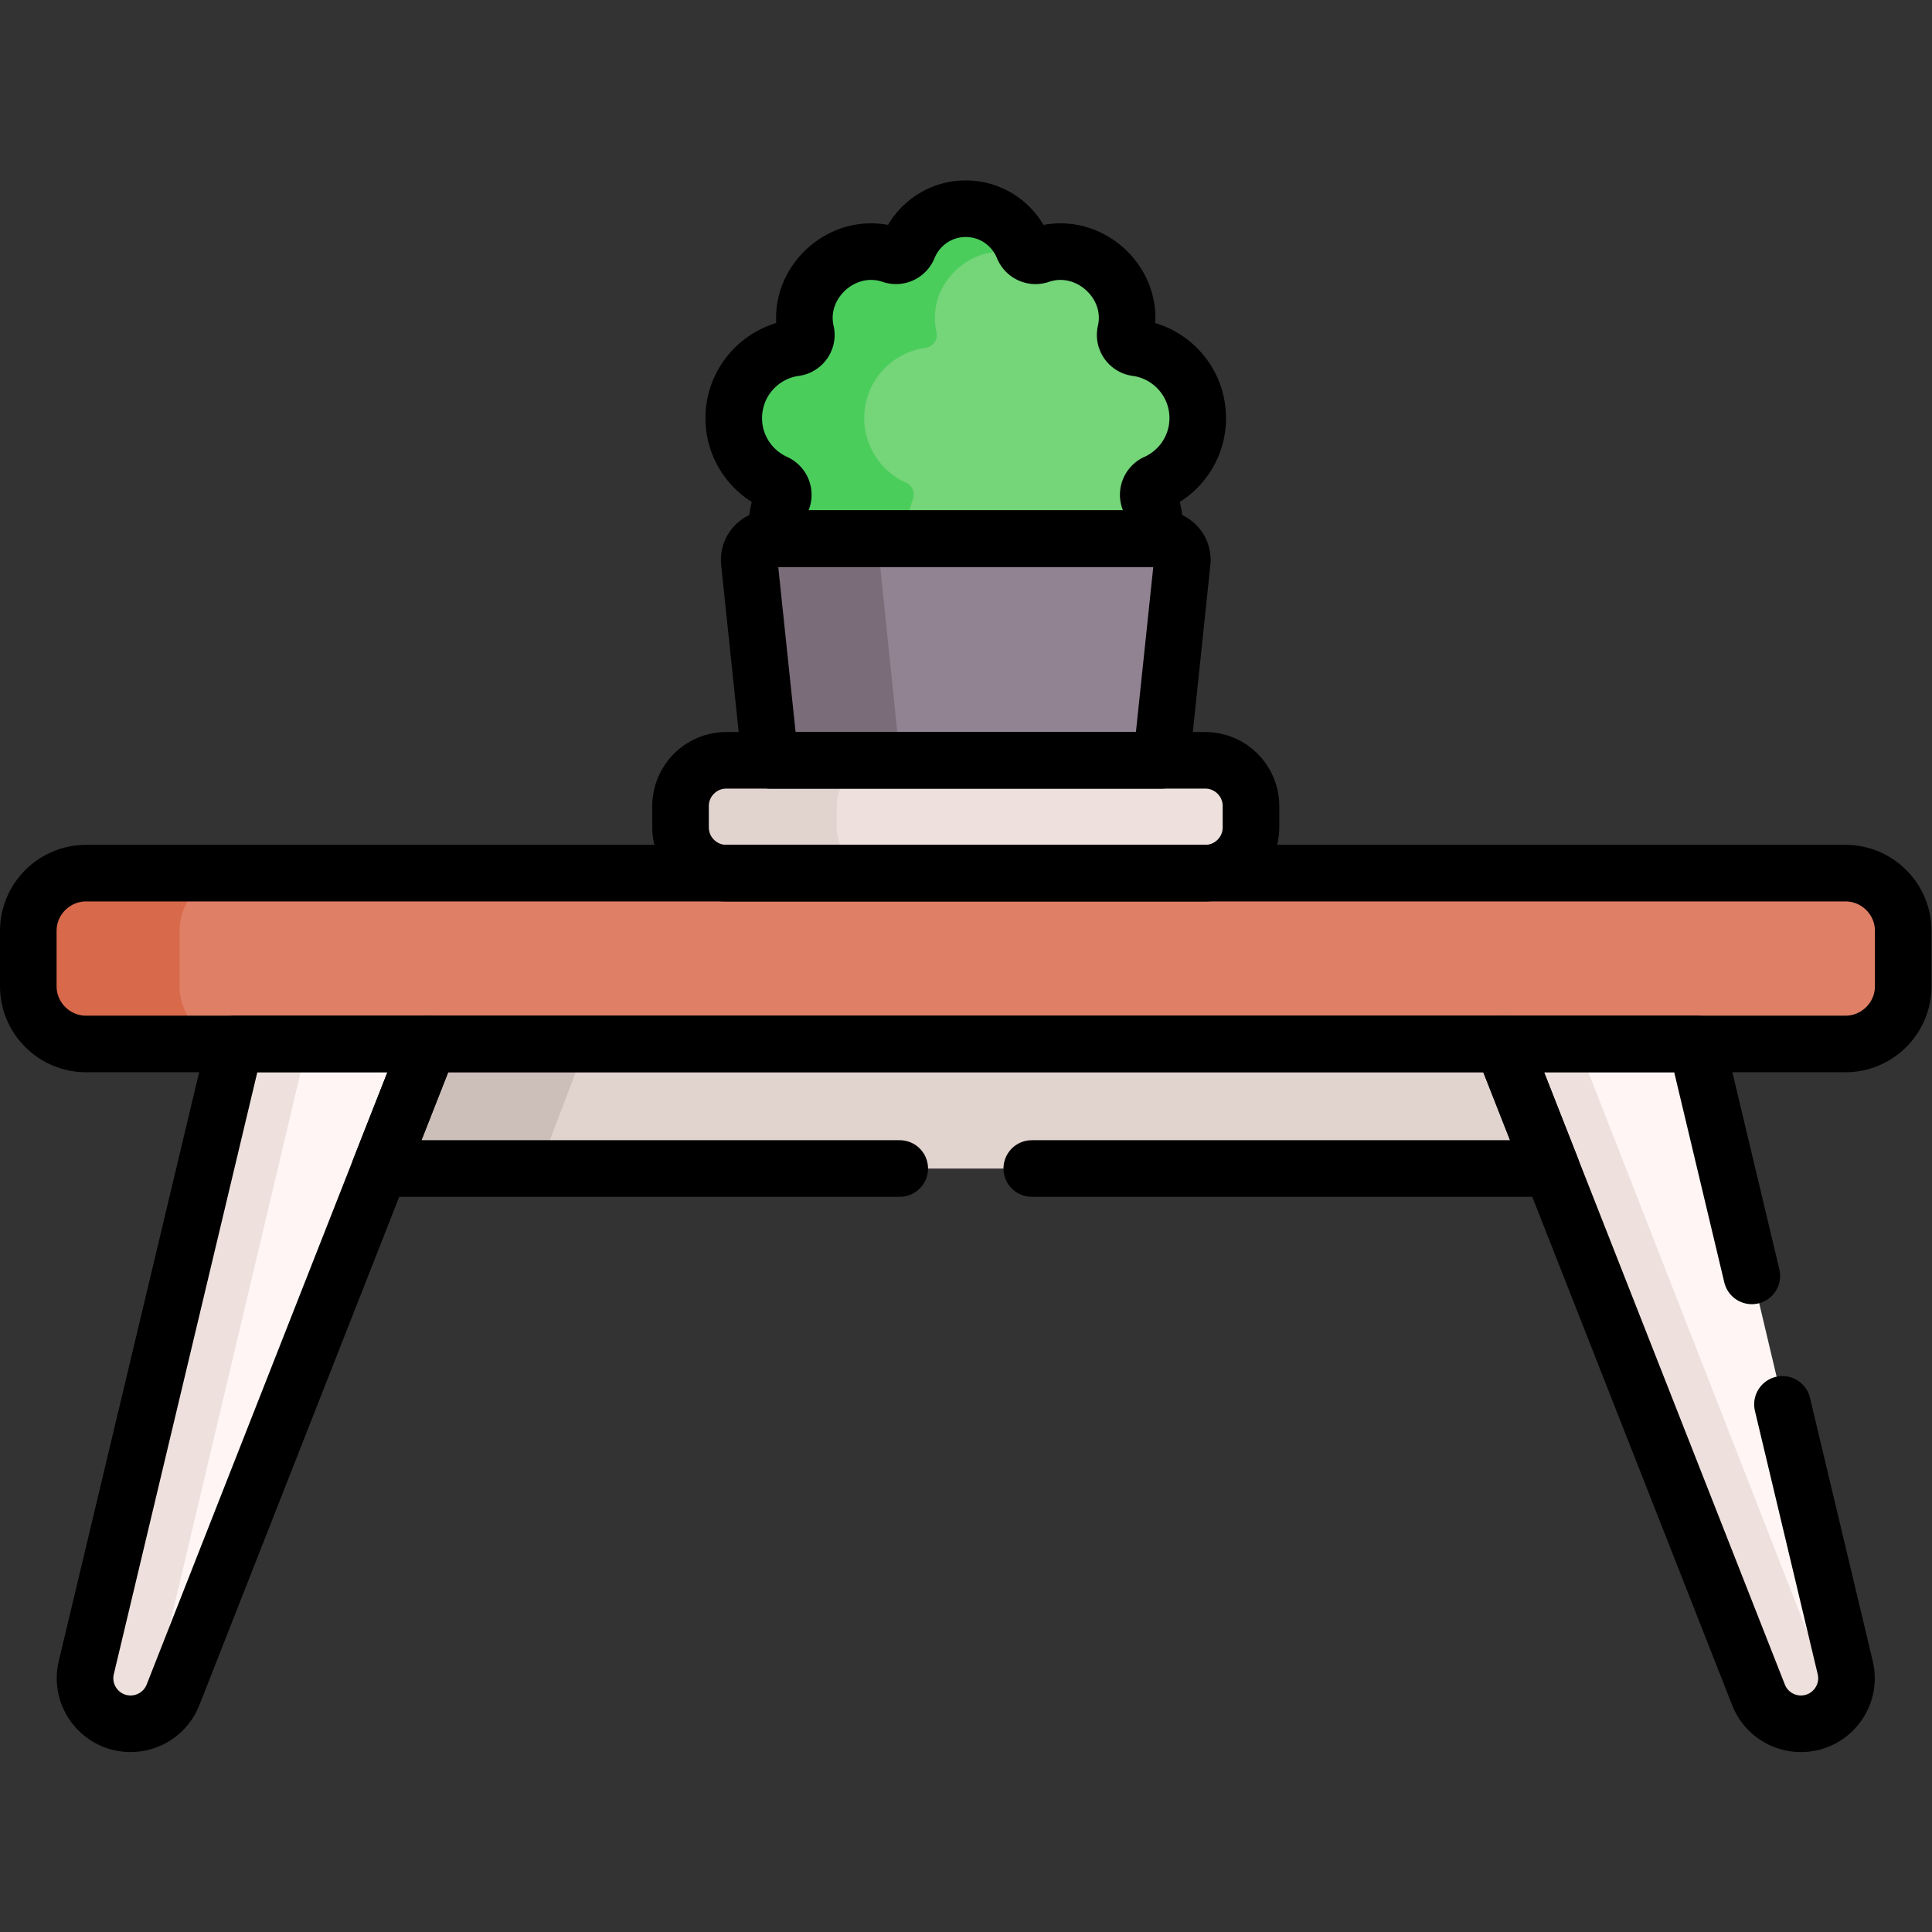 <svg xmlns="http://www.w3.org/2000/svg" version="1.1" xmlns:xlink="http://www.w3.org/1999/xlink" width="512" height="512" x="0" y="0" viewBox="0 0 682.667 682.667" style="enable-background:new 0 0 512 512" xml:space="preserve"><rect x="0" y="0" width="682.667" height="682.667" fill="#333333" stroke="none"/><g><defs><clipPath id="a" clipPathUnits="userSpaceOnUse"><path d="M0 512h512V0H0Z" fill="#000000" opacity="1" data-original="#000000"/></clipPath></defs><g clip-path="url(#a)" transform="matrix(1.333 0 0 -1.333 0 682.667)"><path d="M0 0a3.516 3.516 0 0 0 1.796-4.583C.382-7.944.095-13.489.719-16.826h99.451c.625 3.338.337 8.883-1.076 12.243A3.518 3.518 0 0 0 100.89 0c6.515 2.949 11.05 9.499 11.05 17.116 0 9.529-7.088 17.379-16.228 18.621-2.006.273-3.375 2.219-2.923 4.192 2.984 13.023-10.031 24.731-22.708 20.404-1.798-.613-3.718.294-4.434 2.054-2.443 6.001-8.322 10.234-15.202 10.234-6.88 0-12.758-4.233-15.202-10.234-.716-1.759-2.637-2.667-4.433-2.054-12.684 4.332-25.683-7.394-22.707-20.404.451-1.974-.917-3.919-2.924-4.192-9.137-1.241-16.229-9.089-16.229-18.621C-11.05 9.499-6.515 2.949 0 0" style="fill-opacity:1;fill-rule:nonzero;stroke:none" transform="translate(205.643 384.18)" fill="#74d579" data-original="#74d579"/><path d="M0 0a3.516 3.516 0 0 1-1.796 4.583c-6.515 2.949-11.05 9.499-11.05 17.116 0 9.533 7.092 17.38 16.23 18.621 2.006.273 3.374 2.218 2.923 4.192-2.976 13.01 10.023 24.737 22.707 20.405a3.477 3.477 0 0 1 2.385.052 3.572 3.572 0 0 0-2.047 2.001c-2.444 6.001-8.323 10.234-15.203 10.234-6.879 0-12.757-4.233-15.202-10.234-.716-1.759-2.636-2.667-4.433-2.053-12.684 4.332-25.683-7.395-22.707-20.405.451-1.974-.917-3.919-2.923-4.192-9.138-1.241-16.23-9.088-16.23-18.621 0-7.617 4.535-14.167 11.05-17.116A3.516 3.516 0 0 0-34.5 0c-1.414-3.361-1.701-8.906-1.077-12.243h34.5C-1.701-8.906-1.414-3.361 0 0" style="fill-opacity:1;fill-rule:nonzero;stroke:none" transform="translate(241.939 379.597)" fill="#4bcd5c" data-original="#4bcd5c"/><path d="M0 0h103.721l5.517 53.529a5.646 5.646 0 0 1-5.615 6.237H.098a5.648 5.648 0 0 1-5.616-6.237z" style="fill-opacity:1;fill-rule:nonzero;stroke:none" transform="translate(204.227 309.588)" fill="#928392" data-original="#928392"/><path d="M0 0h-34.5a5.646 5.646 0 0 1-5.615-6.236l5.517-53.529h34.5L-5.615-6.236A5.646 5.646 0 0 0 0 0" style="fill-opacity:1;fill-rule:nonzero;stroke:none" transform="translate(238.825 369.353)" fill="#7a6d79" data-original="#7a6d79"/><path d="M0 0h-127.021c-6.655 0-12.098-5.444-12.098-12.097v-5.713c0-6.653 5.443-13.097 12.098-13.097H0c6.654 0 12.098 6.444 12.098 13.097v5.713C12.098-5.444 6.654 0 0 0" style="fill-opacity:1;fill-rule:nonzero;stroke:none" transform="translate(319.599 310.588)" fill="#eee1dd" data-original="#eee1dd"/><path d="M0 0v5.712C0 12.366 5.444 17.81 12.098 17.81h-41.333c-6.655 0-12.098-5.444-12.098-12.098V0c0-6.654 5.443-13.098 12.098-13.098h41.333C5.444-13.098 0-6.654 0 0" style="fill-opacity:1;fill-rule:nonzero;stroke:none" transform="translate(221.813 292.778)" fill="#e1d3ce" data-original="#e1d3ce"/><path d="m0 0-12.981 34.017h-288.601L-314.562 0Z" style="fill-opacity:1;fill-rule:nonzero;stroke:none" transform="translate(413.37 202.384)" fill="#e1d3ce" data-original="#e1d3ce"/><path d="m0 0-12.98-34.017h44.083L44.084 0Z" style="fill-opacity:1;fill-rule:nonzero;stroke:none" transform="translate(111.787 236.4)" fill="#ccbeb9" data-original="#ccbeb9"/><path d="m0 0-39.413-166.324c-1.809-7.59 3.945-14.877 11.748-14.877 4.964 0 9.423 3.038 11.239 7.658L51.413 0Z" style="fill-opacity:1;fill-rule:nonzero;stroke:none" transform="translate(62.374 236.4)" fill="#fff5f5" data-original="#fff5f5"/><path d="m0 0 39.412-166.324c1.81-7.59-3.945-14.877-11.747-14.877a12.076 12.076 0 0 0-11.239 7.658L-51.414 0Z" style="fill-opacity:1;fill-rule:nonzero;stroke:none" transform="translate(449.802 236.4)" fill="#fff5f5" data-original="#fff5f5"/><path d="m0 0 39.412 166.324H20.079L-19.334 0c-1.809-7.589 3.945-14.877 11.748-14.877 3.87 0 7.427 1.852 9.67 4.855C.034-7.28-.877-3.68 0 0" style="fill-opacity:1;fill-rule:nonzero;stroke:none" transform="translate(42.295 70.077)" fill="#eee1dd" data-original="#eee1dd"/><path d="m0 0-67.839 173.543h-19.334L-19.333 0A12.076 12.076 0 0 1-8.094-7.658c4.02 0 7.486 1.942 9.663 4.856A12.058 12.058 0 0 0 0 0" style="fill-opacity:1;fill-rule:nonzero;stroke:none" transform="translate(485.56 62.857)" fill="#eee1dd" data-original="#eee1dd"/><path d="M0 0h-466.42c-8.41 0-15.29-6.88-15.29-15.29v-14.701c0-8.409 6.88-15.289 15.29-15.289H0c8.409 0 15.29 6.88 15.29 15.289v14.701C15.29-6.88 8.409 0 0 0" style="fill-opacity:1;fill-rule:nonzero;stroke:none" transform="translate(489.298 280.68)" fill="#df7f66" data-original="#df7f66"/><path d="M0 0v14.701c0 8.409 6.881 15.29 15.29 15.29h-40c-8.409 0-15.29-6.881-15.29-15.29V0c0-8.409 6.881-15.29 15.29-15.29h40C6.881-15.29 0-8.409 0 0" style="fill-opacity:1;fill-rule:nonzero;stroke:none" transform="translate(47.588 250.69)" fill="#d8694b" data-original="#d8694b"/><path d="M0 0h-466.42c-8.409 0-15.29-6.88-15.29-15.29v-14.701c0-8.409 6.881-15.289 15.29-15.289H0c8.409 0 15.29 6.88 15.29 15.289v14.701C15.29-6.88 8.409 0 0 0Z" style="stroke-width:15;stroke-linecap:round;stroke-linejoin:round;stroke-miterlimit:10;stroke-dasharray:none;stroke-opacity:1" transform="translate(489.21 280.68)" fill="none" stroke="#000000" stroke-width="15" stroke-linecap="round" stroke-linejoin="round" stroke-miterlimit="10" stroke-dasharray="none" stroke-opacity="" data-original="#000000"/><path d="m0 0-39.412-165.324c-1.81-7.59 3.944-14.877 11.747-14.877 4.964 0 9.423 3.038 11.239 7.658L51.414 0Z" style="stroke-width:15;stroke-linecap:round;stroke-linejoin:round;stroke-miterlimit:10;stroke-dasharray:none;stroke-opacity:1" transform="translate(62.286 235.4)" fill="none" stroke="#000000" stroke-width="15" stroke-linecap="round" stroke-linejoin="round" stroke-miterlimit="10" stroke-dasharray="none" stroke-opacity="" data-original="#000000"/><path d="M0 0h-127.021c-6.655 0-12.098-5.444-12.098-12.097v-5.713c0-6.653 5.443-12.097 12.098-12.097H0c6.654 0 12.098 5.444 12.098 12.097v5.713C12.098-5.444 6.654 0 0 0Z" style="stroke-width:15;stroke-linecap:round;stroke-linejoin:round;stroke-miterlimit:10;stroke-dasharray:none;stroke-opacity:1" transform="translate(319.51 310.588)" fill="none" stroke="#000000" stroke-width="15" stroke-linecap="round" stroke-linejoin="round" stroke-miterlimit="10" stroke-dasharray="none" stroke-opacity="" data-original="#000000"/><path d="M0 0h103.721l5.517 52.529a5.646 5.646 0 0 1-5.615 6.237H.098a5.648 5.648 0 0 1-5.616-6.237z" style="stroke-width:15;stroke-linecap:round;stroke-linejoin:round;stroke-miterlimit:10;stroke-dasharray:none;stroke-opacity:1" transform="translate(204.14 310.588)" fill="none" stroke="#000000" stroke-width="15" stroke-linecap="round" stroke-linejoin="round" stroke-miterlimit="10" stroke-dasharray="none" stroke-opacity="" data-original="#000000"/><path d="M0 0a3.516 3.516 0 0 0 1.796-4.583C.382-7.944.095-11.489.719-14.826h99.451c.625 3.338.338 6.883-1.076 10.243A3.518 3.518 0 0 0 100.89 0c6.515 2.949 11.05 9.499 11.05 17.116 0 9.529-7.088 17.379-16.228 18.621-2.006.273-3.375 2.219-2.923 4.192 2.984 13.023-10.031 24.731-22.708 20.404-1.798-.613-3.718.294-4.434 2.054-2.443 6.001-8.322 10.234-15.202 10.234-6.88 0-12.757-4.233-15.202-10.234-.716-1.759-2.636-2.667-4.433-2.054-12.684 4.332-25.683-7.394-22.707-20.404.451-1.974-.917-3.919-2.923-4.192-9.138-1.241-16.23-9.089-16.23-18.621C-11.05 9.499-6.515 2.949 0 0Z" style="stroke-width:15;stroke-linecap:round;stroke-linejoin:round;stroke-miterlimit:10;stroke-dasharray:none;stroke-opacity:1" transform="translate(205.555 384.18)" fill="none" stroke="#000000" stroke-width="15" stroke-linecap="round" stroke-linejoin="round" stroke-miterlimit="10" stroke-dasharray="none" stroke-opacity="" data-original="#000000"/><path d="M0 0h137.781L124.8 33.017h-284.6L-172.781 0H-35" style="stroke-width:15;stroke-linecap:round;stroke-linejoin:round;stroke-miterlimit:10;stroke-dasharray:none;stroke-opacity:1" transform="translate(273.5 202.384)" fill="none" stroke="#000000" stroke-width="15" stroke-linecap="round" stroke-linejoin="round" stroke-miterlimit="10" stroke-dasharray="none" stroke-opacity="" data-original="#000000"/><path d="m0 0-14.656 61.477H-66.07L1.77-111.067a12.076 12.076 0 0 1 11.239-7.658c7.802 0 13.556 7.288 11.747 14.878L8.12-34.062" style="stroke-width:15;stroke-linecap:round;stroke-linejoin:round;stroke-miterlimit:10;stroke-dasharray:none;stroke-opacity:1" transform="translate(464.37 173.924)" fill="none" stroke="#000000" stroke-width="15" stroke-linecap="round" stroke-linejoin="round" stroke-miterlimit="10" stroke-dasharray="none" stroke-opacity="" data-original="#000000"/></g></g></svg>